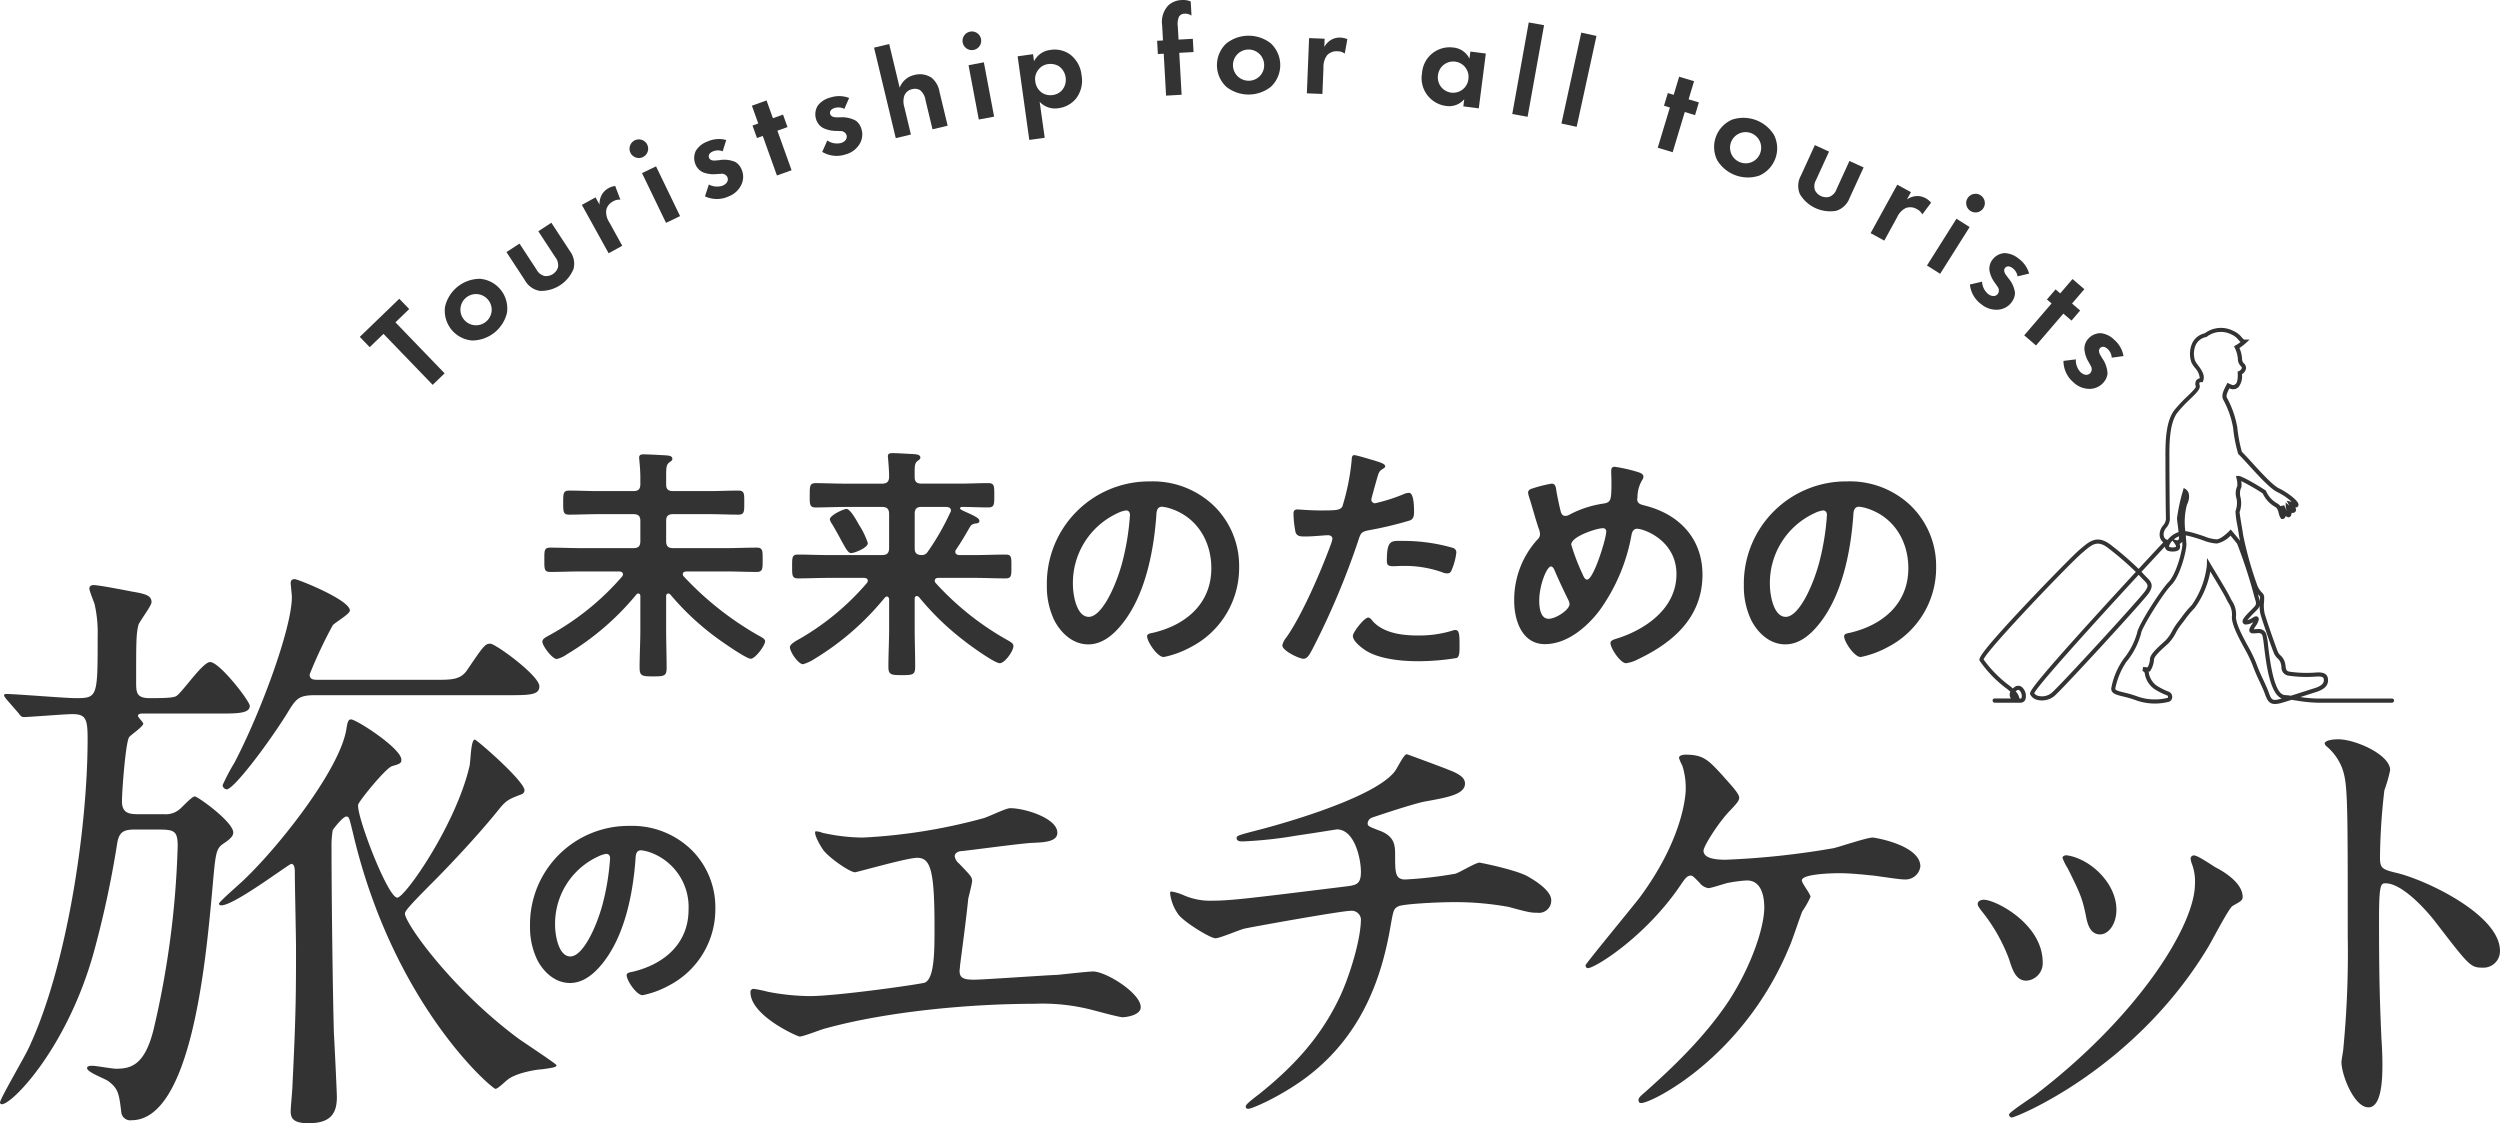 <svg height="180" viewBox="0 0 400.632 180" width="400.632" xmlns="http://www.w3.org/2000/svg" xmlns:xlink="http://www.w3.org/1999/xlink"><clipPath id="a"><path d="m0 0h400.632v180h-400.632z"/></clipPath><g clip-path="url(#a)" fill="#333"><path d="m96.433 90.331c0-.2-.08-.4-.359-.4a.3.3 0 0 0 -.278.159 42.983 42.983 0 0 1 -11.13 9.581 4.585 4.585 0 0 1 -1.631.756c-.715 0-2.305-2.108-2.305-2.784 0-.436.557-.715.915-.913a42.2 42.2 0 0 0 11.845-9.5.587.587 0 0 0 .159-.359c0-.357-.278-.437-.556-.478h-6.161c-1.67 0-3.3.082-4.929.082-.995 0-.955-.518-.955-1.95 0-1.47-.04-1.948.955-1.948 1.63 0 3.259.08 4.929.08h8.388c.8 0 1.113-.319 1.113-1.112v-3.26c0-.754-.318-1.072-1.113-1.072h-5.645c-1.55 0-3.1.079-4.651.079-.955 0-.955-.477-.955-1.947 0-1.432 0-1.909.955-1.909 1.55 0 3.1.08 4.651.08h5.645c.8 0 1.113-.319 1.113-1.113v-1.074c0-.914-.08-1.869-.159-2.743 0-.118-.04-.279-.04-.4 0-.518.357-.557.756-.557.755 0 2.662.117 3.538.158.318.039 1.034.039 1.034.557 0 .278-.2.357-.517.6-.437.357-.477.795-.477 2.147v1.391c0 .755.359 1.034 1.112 1.034h5.8c1.55 0 3.1-.08 4.652-.08.993 0 .954.516.954 1.909 0 1.431.039 1.947-.954 1.947-1.551 0-3.1-.079-4.652-.079h-5.8c-.795 0-1.112.319-1.112 1.072v3.261c0 .793.318 1.112 1.112 1.112h8.469c1.669 0 3.3-.08 4.929-.08.994 0 .954.517.954 1.948 0 1.391.04 1.95-.954 1.95-1.63 0-3.26-.082-4.929-.082h-6.361c-.278.041-.557.121-.557.439a.6.6 0 0 0 .158.357 50.34 50.34 0 0 0 11.965 9.461c.517.278 1.073.557 1.073.914 0 .715-1.59 2.822-2.305 2.822s-4.572-2.7-5.327-3.259a42.254 42.254 0 0 1 -7.552-7.037.494.494 0 0 0 -.318-.159c-.28 0-.359.238-.359.437v5.331c0 2.067.079 4.133.079 6.16 0 1.311-.436 1.352-2.146 1.352-1.749 0-2.187-.041-2.187-1.391 0-2.028.12-4.055.12-6.122z" transform="translate(6.185 5.182)"/><path d="m137.892 90.345c-.12 0-.319.118-.319.437v4.731c0 2.067.08 4.134.08 6.2 0 1.273-.437 1.311-2.147 1.311-1.669 0-2.146-.039-2.146-1.311 0-2.067.118-4.134.118-6.2v-4.651c-.04-.2-.118-.437-.357-.437-.12 0-.2.08-.318.158a43.634 43.634 0 0 1 -11.251 9.82 7.041 7.041 0 0 1 -1.868.874c-.756 0-2.107-1.987-2.107-2.742 0-.478 1.034-1.034 1.471-1.274a41.424 41.424 0 0 0 10.852-8.982.611.611 0 0 0 .159-.4c0-.319-.318-.438-.6-.438h-5.646c-1.669 0-3.3.081-4.929.081-.954 0-.954-.438-.954-1.909 0-1.51 0-1.908.954-1.908 1.63 0 3.26.079 4.929.079h8.547c.756 0 1.113-.317 1.113-1.112v-5.485c0-.795-.357-1.113-1.113-1.113h-6.042c-1.51 0-3.061.08-4.611.08-.994 0-.955-.516-.955-1.948 0-1.471 0-1.948.955-1.948 1.55 0 3.1.08 4.611.08h6.042c.756 0 1.113-.319 1.113-1.113 0-.874-.08-1.908-.158-2.822 0-.16-.04-.28-.04-.438 0-.477.357-.517.755-.517.755 0 2.584.118 3.458.159.359.04.995.079.995.556 0 .24-.2.357-.478.557-.4.319-.437.834-.437 1.67v.91c0 .756.359 1.034 1.113 1.034h6.083c1.51 0 3.061-.08 4.611-.08.994 0 .954.517.954 1.948 0 1.391.04 1.948-.954 1.948-1.432 0-2.823-.08-4.254-.08a.263.263 0 0 0 -.279.24c0 .158.557.4.716.477 1.71.755 2.385 1.112 2.385 1.508s-.4.4-.6.438a1.037 1.037 0 0 0 -.875.478c-.874 1.51-1.351 2.345-2.266 3.7a.554.554 0 0 0 -.118.357c0 .357.278.477.6.516h2.544c1.631 0 3.26-.079 4.93-.079.955 0 .914.477.914 1.908 0 1.391.041 1.909-.914 1.909-1.67 0-3.3-.081-4.93-.081h-5.878c-.279 0-.557.12-.557.438a.555.555 0 0 0 .12.357 45.7 45.7 0 0 0 11.607 9.222c.557.319.875.518.875.914 0 .8-1.392 2.743-2.187 2.743-.834 0-4.85-2.9-5.685-3.578a43.442 43.442 0 0 1 -7.275-7.036.59.59 0 0 0 -.357-.159m-10.491-6.873c-.477 0-.8-.6-1.59-2.028-.357-.676-.834-1.549-1.472-2.624a1.91 1.91 0 0 1 -.357-.755c0-.676 2.226-1.67 2.664-1.67.636 0 1.71 2.027 2.027 2.583a12.088 12.088 0 0 1 1.392 2.9c0 .756-2.147 1.59-2.664 1.59m15.98-6.839c0-.4-.318-.516-.675-.557h-4.055c-.756 0-1.074.319-1.074 1.113v5.486c0 .755.279 1.073 1.034 1.112a1.1 1.1 0 0 0 1.073-.557 38.955 38.955 0 0 0 3.579-6.241.554.554 0 0 0 .118-.357" transform="translate(9.008 5.167)"/><path d="m182.62 75.593a13.441 13.441 0 0 1 4.016 9.779 14.281 14.281 0 0 1 -7.753 12.84 15.419 15.419 0 0 1 -4.332 1.59c-1.034 0-2.664-2.464-2.664-3.34 0-.4.6-.477.994-.557 5.208-1.233 9.3-4.65 9.3-10.334 0-4.255-2.225-8.069-6.361-9.5a6.912 6.912 0 0 0 -1.51-.357c-.914 0-.914.873-.953 1.549-.438 5.8-1.829 12.88-5.645 17.452-1.313 1.59-3.062 3.06-5.249 3.06-2.425 0-4.332-1.748-5.406-3.777a12.44 12.44 0 0 1 -1.233-5.645 16.377 16.377 0 0 1 16.5-16.694 14.128 14.128 0 0 1 10.295 3.935m-15.463 1.153a12.3 12.3 0 0 0 -7.156 11.447c0 1.471.517 5.168 2.544 5.168 1.987 0 4.214-4.531 5.327-8.587a40.4 40.4 0 0 0 1.271-7.751c0-.4-.2-.716-.635-.716a4.439 4.439 0 0 0 -1.352.438" transform="translate(11.938 5.49)"/><path d="m205.891 68.7c.358.119 1.471.4 1.471.834 0 .2-.238.319-.357.4-.6.357-.636.517-.914 1.391-.118.438-.954 3.34-.954 3.539a.584.584 0 0 0 .6.594 27.94 27.94 0 0 0 4.611-1.47 2.131 2.131 0 0 1 .834-.2c.8 0 .8 2.425.8 3.021 0 .676-.08 1.233-.756 1.432a59.681 59.681 0 0 1 -6.519 1.549c-1.153.239-1.273.438-1.63 1.551a123.945 123.945 0 0 1 -7.394 17.53c-.517.955-.834 1.51-1.431 1.51-.636 0-3.379-1.273-3.379-2.146a2.958 2.958 0 0 1 .676-1.312c2.5-3.578 5.486-10.495 7.037-14.708a6.207 6.207 0 0 0 .318-1.034c0-.4-.318-.6-.716-.6-.557 0-2.305.2-3.538.2-.795 0-1.431.039-1.669-.715a17.052 17.052 0 0 1 -.319-2.9c0-.436.119-.715.6-.715.357 0 2.027.159 3.736.159 2.544 0 3.142-.039 3.5-.636a36.421 36.421 0 0 0 1.471-7.235c.04-.6.04-.995.437-.995.357 0 2.981.8 3.5.955m-.557 25.641c1.749 1.947 4.77 2.306 7.2 2.306a17.952 17.952 0 0 0 5.646-.8 1.371 1.371 0 0 1 .4-.08c.676 0 .676.914.676 2.5 0 .8.04 1.71-.438 1.987a37.894 37.894 0 0 1 -6.2.518c-2.625 0-6.281-.319-8.507-1.789-.636-.438-1.948-1.431-1.948-2.265 0-.6 1.828-2.942 2.464-2.942.278 0 .557.357.715.557m4.85-12.841a28.543 28.543 0 0 1 7.991 1.114.748.748 0 0 1 .557.795 9.978 9.978 0 0 1 -.756 2.783c-.159.357-.318.516-.715.516a2.134 2.134 0 0 1 -.835-.2 17.836 17.836 0 0 0 -6.321-.994c-.517 0-.994.039-1.51.039-.795 0-.994-.2-.994-.873 0-3.419.716-3.181 2.584-3.181" transform="translate(14.623 5.19)"/><path d="m245.422 70.393c.279.117.675.278.675.676 0 .278-.158.436-.278.674a5.327 5.327 0 0 0 -.675 2.585c0 .079-.041.278-.041.357 0 .8.756.874 1.312 1.034 5.447 1.391 9.143 5.287 9.143 11.051 0 6.718-4.57 10.812-10.256 13.517a5.921 5.921 0 0 1 -1.987.674c-.914 0-2.5-2.425-2.5-3.219 0-.477.6-.6 1.232-.8 4.612-1.51 9.342-4.889 9.342-10.256 0-5.407-5.206-7.275-6.321-7.275-.556 0-.795.518-.874.954a29.64 29.64 0 0 1 -5.094 12.09c-2.027 2.7-5.247 5.447-8.785 5.447-3.7 0-4.929-3.856-4.929-6.918a14.378 14.378 0 0 1 3.7-9.819 1.186 1.186 0 0 0 .437-.914 2.811 2.811 0 0 0 -.238-.954c-.557-1.67-.994-3.379-1.55-5.089a2.628 2.628 0 0 1 -.12-.594c0-.36.319-.559.636-.637a20.171 20.171 0 0 1 3.14-.795c.636 0 .676.636.755 1.153.159.953.477 2.463.716 3.379.119.357.278.635.716.635a1.342 1.342 0 0 0 .676-.2 16.548 16.548 0 0 1 5.287-1.748c1.351-.2 1.43-.438 1.43-3.459 0-.6-.039-1.192-.039-1.748 0-.4.079-.717.556-.717a24.253 24.253 0 0 1 3.936.916m-11.332 20.507c-.8-1.631-1.55-3.22-2.266-4.89-.08-.2-.278-.557-.557-.557-.635 0-1.868 2.942-1.868 5.486 0 1.034.158 2.9 1.51 2.9 1.153 0 3.34-1.431 3.34-2.345a1.485 1.485 0 0 0 -.159-.6m.437-8.944a32.586 32.586 0 0 0 1.63 4.333c.357.8.517 1.273.914 1.273 1.034 0 3.061-6.56 3.061-7.673a.5.5 0 0 0 -.557-.557c-.954 0-5.048 1.312-5.048 2.624" transform="translate(17.268 5.323)"/><path d="m286.368 75.593a13.44 13.44 0 0 1 4.015 9.779 14.28 14.28 0 0 1 -7.752 12.84 15.418 15.418 0 0 1 -4.331 1.588c-1.035 0-2.664-2.464-2.664-3.34 0-.4.6-.477.993-.557 5.208-1.233 9.3-4.65 9.3-10.334 0-4.255-2.225-8.069-6.361-9.5a6.907 6.907 0 0 0 -1.512-.357c-.913 0-.913.873-.953 1.549-.437 5.8-1.828 12.88-5.644 17.452-1.313 1.59-3.062 3.06-5.248 3.06-2.426 0-4.333-1.748-5.406-3.777a12.427 12.427 0 0 1 -1.234-5.645 16.377 16.377 0 0 1 16.5-16.694 14.129 14.129 0 0 1 10.3 3.935m-15.471 1.154a12.3 12.3 0 0 0 -7.155 11.448c0 1.471.517 5.168 2.544 5.168 1.986 0 4.214-4.531 5.327-8.587a40.489 40.489 0 0 0 1.271-7.751c0-.4-.2-.716-.635-.716a4.42 4.42 0 0 0 -1.352.438" transform="translate(19.887 5.49)"/><path d="m26.28 123.87a3.4 3.4 0 0 0 2.467-.76c.38-.284 1.993-2.085 2.467-2.085s6.167 4.078 6.167 5.786c0 .57-.474 1.043-1.612 1.8-1.234.855-1.234 1.613-1.8 7.968-1.043 11.387-3.415 36.338-12.9 36.338a1.445 1.445 0 0 1 -1.613-1.138c-.38-3.13-.475-3.89-2.088-5.124-.474-.378-3.415-1.422-3.415-2.088 0-.379.57-.379.854-.379.57 0 3.131.474 3.8.474 2.372 0 4.554-.568 5.977-6.167a144.988 144.988 0 0 0 3.89-29.506c0-2.467-.568-2.656-3.132-2.656h-3.805c-1.8 0-2.468.474-2.751 2.182a160.883 160.883 0 0 1 -3.8 17.646c-4.27 15.181-13 24.194-14.705 24.194a.3.3 0 0 1 -.281-.281c0-.57 3.89-7.21 4.553-8.633 6.167-13 9.488-35.294 9.488-49.62 0-3.227-.285-3.985-2.467-3.985-1.139 0-6.927.474-7.78.474-.38 0-.57-.284-.854-.663l-1.9-2.182c-.283-.381-.378-.476-.378-.665s.189-.189.378-.189c1.519 0 9.393.665 11.1.665 3.51 0 3.51-.192 3.51-9.964a20.628 20.628 0 0 0 -.474-5.028c-.095-.379-.855-2.182-.855-2.561s.285-.568.664-.568c.855 0 5.218.853 6.168 1.043 2.276.379 3.131.663 3.131 1.708 0 .568-1.9 3.035-2.089 3.606-.378 1.422-.378 2.845-.378 9.107 0 1.709 0 2.658 2.181 2.658 3.036 0 3.606-.095 4.174-.286.95-.474 4.27-5.5 5.5-5.5 1.518 0 6.356 6.262 6.356 7.021 0 1.234-1.993 1.234-5.124 1.234h-12.229c-.189 0-.57.095-.57.379 0 .189.855 1.044.855 1.233 0 .474-1.993 1.8-2.277 2.183-.57.948-1.139 8.728-1.139 10.245 0 2.089 1.329 2.089 2.941 2.089zm37.382 13.377c1.233 0 9.392-11.67 11.575-21.062.189-.665.189-4.27.854-4.27.283 0 7.969 6.642 7.969 8.16a.779.779 0 0 1 -.379.568c-1.993.759-2.468.948-3.511 2.182-4.079 5.123-9.772 10.91-10.531 11.67-4.27 4.269-4.744 4.933-4.744 5.312 0 1.518 7.5 12.144 18.311 20.115.948.662 5.977 3.983 5.977 4.173 0 .284-.285.379-2.372.665-.57 0-3.891.474-5.408 1.613-.285.188-1.614 1.517-1.994 1.517-.567 0-16.413-13.472-22.864-41.081-.57-2.278-.57-2.561-1.044-2.561-.568 0-2.086 1.993-2.181 2.182a15.277 15.277 0 0 0 -.191 2.845c0 7.591.191 23.149.38 29.7.095 1.612.475 9.393.475 10.246 0 2.753-1.139 4.175-4.555 4.175-2.372 0-2.847-.76-2.847-1.9 0-.663.285-3.511.285-4.174.57-11.481.57-15.087.57-22.107 0-1.708-.189-9.962-.189-11.859 0-.57 0-1.519-.57-1.519-.38 0-9.108 6.643-11.2 6.643-.095 0-.379 0-.379-.284s3.415-3.227 3.985-3.8c5.788-5.5 15.37-17.743 16.413-24.1.189-1.138.285-1.614.759-1.614.855 0 8.065 4.649 8.065 6.453 0 .567-.189.662-1.518 1.043-1.044.379-5.217 5.5-5.408 6.167-.284 1.8 4.744 14.895 6.263 14.895m-13.089-32.44c-2.847 0-3.131.571-4.744 3.227-3.511 5.5-8.445 11.86-9.487 11.86a.715.715 0 0 1 -.665-.665 33.838 33.838 0 0 1 1.9-3.606c4.174-7.968 9.2-21.537 9.2-26.565 0-.284-.191-1.991-.191-2.182 0-.379.1-.663.665-.663.474 0 8.823 3.321 8.823 5.028 0 .568-2.372 1.9-2.751 2.373a72.363 72.363 0 0 0 -3.7 7.873c0 .855.664.855 1.424.855h18.786c2.467 0 3.889 0 4.933-1.423 2.656-3.889 2.941-4.365 3.8-4.365s7.874 5.125 7.874 6.831c0 1.423-1.613 1.423-5.123 1.423z" transform="translate(0 6.604)"/><path d="m104.723 126.727a12.963 12.963 0 0 1 3.87 9.427 13.771 13.771 0 0 1 -7.473 12.378 14.9 14.9 0 0 1 -4.177 1.533c-1 0-2.567-2.376-2.567-3.22 0-.381.575-.46.958-.536 5.019-1.187 8.966-4.482 8.966-9.963a9.293 9.293 0 0 0 -6.131-9.158 6.658 6.658 0 0 0 -1.456-.345c-.881 0-.881.842-.919 1.493-.422 5.594-1.762 12.415-5.441 16.823-1.265 1.532-2.951 2.95-5.059 2.95-2.337 0-4.176-1.686-5.211-3.641a11.991 11.991 0 0 1 -1.189-5.441 15.787 15.787 0 0 1 15.9-16.093 13.624 13.624 0 0 1 9.924 3.793m-14.907 1.112a11.857 11.857 0 0 0 -6.9 11.035c0 1.418.5 4.981 2.453 4.981 1.916 0 4.062-4.369 5.135-8.277a38.954 38.954 0 0 0 1.226-7.472c0-.383-.192-.69-.613-.69a4.289 4.289 0 0 0 -1.3.422" transform="translate(6.044 9.418)"/><path d="m123.209 124.234a30.517 30.517 0 0 0 6.486.773 89.893 89.893 0 0 0 19.3-3.089c.694-.156 3.629-1.622 4.324-1.622 2.393 0 7.568 1.622 7.568 3.938 0 1.466-2.163 1.543-4.016 1.622-1.775.076-9.651 1.157-11.272 1.311-.309 0-1.16.155-1.16.849a1.883 1.883 0 0 0 .7 1.158c1.853 1.93 2.085 2.162 2.085 2.78 0 .463-.54 2.47-.618 2.857-.309 3.088-.849 7.1-1.312 10.654 0 .387-.078.7-.078.849 0 1.157.54 1.467 2.317 1.467 1.544 0 11.272-.7 13.358-.772.926-.078 4.863-.542 5.713-.542 2.085 0 7.645 3.475 7.645 5.714 0 1.391-2.626 1.622-2.857 1.622-.617 0-3.937-.927-4.864-1.157a31.587 31.587 0 0 0 -9.343-1c-10.346 0-23.627 1.235-33.433 3.938-.694.154-3.552 1.312-4.169 1.312-.31 0-7.877-3.32-7.877-7.1a.488.488 0 0 1 .54-.542 19.254 19.254 0 0 1 2.239.464 36.688 36.688 0 0 0 6.717.694c4.4 0 17.914-1.93 18.454-2.162 1.545-.694 1.545-5.019 1.545-8.88 0-9.11-.619-11.118-2.78-11.118-1.621 0-9.652 2.316-9.961 2.316-.772 0-3.861-2.084-5.018-3.473-.773-1.081-1.621-2.78-1.313-3.089a2.733 2.733 0 0 1 1.081.231" transform="translate(8.558 9.216)"/><path d="m218.725 114.736c1.853.693 2.7 1.312 2.7 2.238 0 1.776-3.011 2.239-6.332 2.857-1.545.231-8.262 2.47-8.647 2.625a1.085 1.085 0 0 0 -.619.849c0 .464.155.54 1.776 1.16 2.625.925 2.625 2.47 2.625 4.015 0 2.7 0 3.859 1.622 3.859a64.26 64.26 0 0 0 8.029-.925c.618-.156 3.243-1.776 3.861-1.776.154 0 5.946 1.158 7.8 2.239 1.622.927 3.707 2.392 3.707 3.783a1.966 1.966 0 0 1 -2.239 2.008c-.848 0-1.235 0-4.555-.927a47.623 47.623 0 0 0 -8.726-.772c-2.933 0-8.492.308-9.033.7-.772.385-.772.772-1.312 3.783-1.467 8.107-4.71 17.141-13.513 23.7-4.092 3.011-8.571 4.942-9.188 4.942-.155 0-.387-.076-.387-.31 0-.308.154-.539 2.084-2.007 6.1-4.865 10.192-9.651 13.049-15.752 1.545-3.319 3.32-9.11 3.32-12.353a1.48 1.48 0 0 0 -1.621-1.312c-1.544 0-16.06 2.625-17.064 2.856-.694.155-3.937 1.545-4.632 1.545-.849 0-5.328-2.78-6.023-3.938a7.152 7.152 0 0 1 -1.236-3.243c0-.23 0-.31.233-.31a8.7 8.7 0 0 1 2.007.619 10.412 10.412 0 0 0 4.4.849c3.089 0 6.1-.385 21.157-2.239 2.008-.233 2.779-.31 2.779-2.394s-1-6.795-3.861-6.795c-1 .156-3.86.618-6.486 1a66.384 66.384 0 0 1 -8.57.927c-.387 0-1 0-1-.539 0-.388.309-.464 3.552-1.313 1.545-.385 18.223-4.787 21.774-9.343.385-.462 1.466-2.78 1.93-2.78.076 0 6.332 2.318 6.639 2.472" transform="translate(13.344 8.601)"/><path d="m258.157 115.888c1.236 1.389 2.471 2.7 2.471 3.319 0 .464-.231.773-1.39 2.008-1.853 1.853-4.324 5.791-4.324 6.487 0 .927 1 1.466 3.552 1.466a130.376 130.376 0 0 0 17.3-1.854c1-.23 5.328-1.7 6.254-1.7.385 0 7.644 1.235 7.644 4.632a2.408 2.408 0 0 1 -2.548 2.084c-.849 0-4.246-.539-4.941-.617-1.622-.154-3.63-.387-5.561-.387-.771 0-5.945.079-5.945 1.16 0 .462 1.39 2.161 1.39 2.624a13.694 13.694 0 0 1 -1.312 2.318c-.385.926-1.7 4.941-2.085 5.711-7.334 17.76-22.081 25.018-23.7 25.018-.154 0-.463 0-.463-.464 0-.308.078-.463 1.081-1.312 4.246-3.783 9.5-8.725 13.435-14.67 3.629-5.637 5.636-11.737 5.636-14.9 0-1.621-.387-4.323-2.779-4.323a22.849 22.849 0 0 0 -3.011.385c-.463.076-2.7.849-3.166.849a2.232 2.232 0 0 1 -1.467-.927c-1-1-1.081-1.081-1.39-1.081-.617 0-1 .7-1.311 1.081-5.561 8.494-13.977 13.744-15.134 13.744-.31 0-.387-.308-.387-.464 0-.231 7.335-9.111 8.648-10.81 6.639-8.956 7.412-15.828 7.412-17.526a11.847 11.847 0 0 0 -.54-3.629 8.54 8.54 0 0 1 -.54-1.235c0-.542.926-.542 1.081-.542 2.856 0 3.628.849 6.1 3.553" transform="translate(18.08 8.606)"/><path d="m304.8 144.467a2.808 2.808 0 0 1 -2.625 2.934c-1.7 0-2.239-1.776-2.78-3.475a27.6 27.6 0 0 0 -4.479-7.8c-.385-.54-.54-.771-.54-1 0-.462.464-.693 1-.693 1.853 0 9.419 3.861 9.419 10.037m23.859-15.906a4.9 4.9 0 0 1 -.155-.7.524.524 0 0 1 .54-.539c.619 0 2.935 1.62 3.475 1.93 1.236.617 4.324 2.47 4.324 4.709 0 .618-.308.7-1.621 1.467-.617.385-3.32 5.636-3.937 6.641-11.814 19.611-30.807 27.256-31.426 27.256a.5.5 0 0 1 -.463-.463c0-.386 3.629-2.7 4.324-3.244 16.446-12.585 25.48-27.1 25.48-33.741a7.842 7.842 0 0 0 -.54-3.32m-12.045 7.489c0 2.24-1.235 3.938-2.625 3.938-1.7 0-2.084-1.93-2.317-3.243-.54-2.47-.772-3.165-2.857-7.335a8.774 8.774 0 0 1 -.848-1.7c0-.231.386-.462.772-.385 3.629.539 7.875 4.4 7.875 8.724" transform="translate(22.553 9.754)"/><path d="m348.18 110.041c2.779 0 8.339 2.47 8.339 4.942a22.464 22.464 0 0 1 -.927 3.243 100.043 100.043 0 0 0 -.7 10.733c0 1.7.309 1.93 2.548 2.47 4.71 1.081 16.678 6.718 16.678 12.509a2.643 2.643 0 0 1 -2.78 2.7c-1.93 0-2.162-.31-7.335-7.026-2.162-2.857-5.791-6.487-8.184-6.487-.772 0-1.081 0-1.081 5.714 0 8.184.076 12.277.387 19.225.076.851.154 2.781.154 3.938 0 1.93 0 7.026-2.239 7.026-2.316 0-4.324-5.25-4.324-7.257 0-.308.308-1.93.308-2.238a159.538 159.538 0 0 0 .7-17.913c0-22.085 0-24.554-.926-27.026a8.571 8.571 0 0 0 -2.626-3.551l-.155-.31c.079-.693 2.085-.693 2.163-.693" transform="translate(26.509 8.431)"/><path d="m59.266 48.249 7.883 8.171-1.913 1.846-7.883-8.171-2.209 2.131-1.59-1.649 6.33-6.107 1.591 1.648z" transform="translate(4.103 3.407)"/><path d="m71.852 41.5a4.773 4.773 0 0 1 4.324 5.422 5.759 5.759 0 0 1 -5.6 4.464 4.773 4.773 0 0 1 -4.325-5.422 5.759 5.759 0 0 1 5.6-4.464m1.32 3.395a2.5 2.5 0 1 0 -.4 3.507 2.471 2.471 0 0 0 .4-3.507" transform="translate(5.072 3.179)"/><path d="m77.475 36.493 2.746 4.193a1.99 1.99 0 0 0 1.3 1.01 2.012 2.012 0 0 0 2.122-1.39 1.987 1.987 0 0 0 -.407-1.592l-2.746-4.194 2.089-1.367 2.97 4.537a3.347 3.347 0 0 1 .584 2.87 5.65 5.65 0 0 1 -5.376 3.519 3.351 3.351 0 0 1 -2.4-1.683l-2.97-4.536z" transform="translate(5.776 2.54)"/><path d="m86.611 30.714 2.189-1.206.643 1.165a2.981 2.981 0 0 1 .375-1.608 2.709 2.709 0 0 1 1.1-1.052 3.068 3.068 0 0 1 1.029-.334l.84 2.2a1.869 1.869 0 0 0 -1.178.276 2.034 2.034 0 0 0 -1.1 1.428 3.041 3.041 0 0 0 .518 1.956l2.055 3.725-2.184 1.2z" transform="translate(6.636 2.121)"/><path d="m94.552 20.894a1.493 1.493 0 1 1 -.7 1.994 1.5 1.5 0 0 1 .7-1.994m3.4 4.172 3.852 7.974-2.247 1.085-3.852-7.974z" transform="translate(7.179 1.59)"/><path d="m107.894 22.665a2.072 2.072 0 0 0 -1.569.013c-.547.229-.776.635-.61 1.031.086.208.315.489 1.044.428l.618-.059a4.549 4.549 0 0 1 2.566.3 2.574 2.574 0 0 1 .983 1.185 2.943 2.943 0 0 1 -.038 2.455 3.722 3.722 0 0 1 -2.091 1.895 4.471 4.471 0 0 1 -3.738-.033l.623-1.9a2.744 2.744 0 0 0 2.206.185c.643-.268 1-.793.762-1.36a.989.989 0 0 0 -1.065-.531l-.608.032a4.775 4.775 0 0 1 -2.164-.248 2.374 2.374 0 0 1 -1.279-1.306 2.634 2.634 0 0 1 .076-2.2 3.656 3.656 0 0 1 1.887-1.477 4.415 4.415 0 0 1 2.967-.221z" transform="translate(7.916 1.585)"/><path d="m116.007 19.8 2.273 6.334-2.349.843-2.273-6.335-.923.333-.719-2 .925-.331-1.023-2.85 2.349-.842 1.023 2.848 1.616-.58.719 2z" transform="translate(8.574 1.145)"/><path d="m126.016 16.354a2.071 2.071 0 0 0 -1.562-.146c-.568.172-.838.553-.713.965.066.215.265.518 1 .532h.62a4.54 4.54 0 0 1 2.523.56 2.573 2.573 0 0 1 .858 1.279 2.943 2.943 0 0 1 -.286 2.44 3.722 3.722 0 0 1 -2.273 1.672 4.472 4.472 0 0 1 -3.716-.412l.814-1.829a2.747 2.747 0 0 0 2.176.41c.666-.2 1.073-.69.9-1.277a.988.988 0 0 0 -1.006-.636l-.606-.029a4.806 4.806 0 0 1 -2.131-.466 2.374 2.374 0 0 1 -1.139-1.429 2.635 2.635 0 0 1 .3-2.187 3.661 3.661 0 0 1 2.029-1.278 4.408 4.408 0 0 1 2.974.082z" transform="translate(9.297 1.096)"/><path d="m130.1 7.134 2.427-.582 1.677 7a3.257 3.257 0 0 1 2.332-2.03 3.386 3.386 0 0 1 2.8.444 3.729 3.729 0 0 1 1.259 2.265l1.3 5.41-2.427.581-1.126-4.694a2.531 2.531 0 0 0 -.862-1.58 1.6 1.6 0 0 0 -1.239-.167 1.7 1.7 0 0 0 -1.31 1.114 3.046 3.046 0 0 0 .023 1.76l1.053 4.4-2.426.582z" transform="translate(9.968 .502)"/><path d="m144.484 4.71a1.494 1.494 0 1 1 -1.184 1.745 1.5 1.5 0 0 1 1.189-1.745m2.2 4.916 1.644 8.707-2.453.463-1.644-8.705z" transform="translate(10.976 .359)"/><path d="m155.813 21.513-2.471.346-1.87-13.4 2.47-.345.158 1.134a3.368 3.368 0 0 1 2.658-1.816 4.23 4.23 0 0 1 3.16.757 4.774 4.774 0 0 1 1.8 3.3 4.736 4.736 0 0 1 -.883 3.736 4.335 4.335 0 0 1 -2.819 1.549 3.355 3.355 0 0 1 -3.012-1.025zm-.937-11a2.354 2.354 0 0 0 -.567 2 2.517 2.517 0 0 0 1.076 1.79 2.425 2.425 0 0 0 1.7.361 2.366 2.366 0 0 0 1.573-.859 2.6 2.6 0 0 0 .509-1.97 2.66 2.66 0 0 0 -1.006-1.739 2.611 2.611 0 0 0 -1.769-.393 2.258 2.258 0 0 0 -1.518.811" transform="translate(11.605 .565)"/><path d="m175.786 8.468.375 6.718-2.491.139-.375-6.718-.94.053-.118-2.123.939-.054-.135-2.429a3.865 3.865 0 0 1 .989-3.19 3.322 3.322 0 0 1 2.144-.857 3.219 3.219 0 0 1 1.447.227l.126 2.266a1.732 1.732 0 0 0 -1.142-.3.988.988 0 0 0 -.874.5 2.934 2.934 0 0 0 -.18 1.546l.117 2.1 2.287-.128.12 2.123z" transform="translate(13.196)"/><path d="m189.78 6.549a4.772 4.772 0 0 1 .025 6.933 5.757 5.757 0 0 1 -7.158.026 4.771 4.771 0 0 1 -.026-6.933 5.759 5.759 0 0 1 7.159-.026m-1.072 3.481a2.5 2.5 0 1 0 -2.486 2.5 2.47 2.47 0 0 0 2.486-2.5" transform="translate(13.878 .407)"/><path d="m194.882 5.677 2.491.1-.054 1.329a3 3 0 0 1 1.154-1.181 2.7 2.7 0 0 1 1.487-.325 3.06 3.06 0 0 1 1.055.248l-.422 2.316a1.869 1.869 0 0 0 -1.151-.374 2.038 2.038 0 0 0 -1.684.648 3.046 3.046 0 0 0 -.57 1.941l-.171 4.249-2.492-.1z" transform="translate(14.903 .428)"/><path d="m219.419 7.721 2.475.318-1.129 8.786-2.475-.319.145-1.136a3.175 3.175 0 0 1 -2.881 1.073 4.494 4.494 0 0 1 -3.881-5.264 4.429 4.429 0 0 1 4.962-4.106 3.208 3.208 0 0 1 2.638 1.783zm-5.19 3.788a2.456 2.456 0 1 0 4.871.626 2.456 2.456 0 1 0 -4.871-.626" transform="translate(16.213 .539)"/><path d="m0 0h14.917v2.497h-14.917z" transform="matrix(.177 -.984 .984 .177 242.344 18.274)"/><path d="m0 0h14.911v2.495h-14.911z" transform="matrix(.213 -.977 .977 .213 250.226 19.795)"/><path d="m251.086 17.076-1.943 6.444-2.389-.72 1.942-6.444-.94-.283.614-2.037.941.283.873-2.9 2.389.72-.873 2.9 1.645.5-.615 2.037z" transform="translate(18.905 .875)"/><path d="m264.751 20.3a4.775 4.775 0 0 1 -2.389 6.509 5.76 5.76 0 0 1 -6.72-2.469 4.772 4.772 0 0 1 2.39-6.508 5.756 5.756 0 0 1 6.719 2.468m-2.216 2.89a2.495 2.495 0 1 0 -3.2 1.482 2.471 2.471 0 0 0 3.2-1.482" transform="translate(19.547 1.34)"/><path d="m272.6 22.639-2.085 4.561a1.988 1.988 0 0 0 -.164 1.634 2.01 2.01 0 0 0 2.305 1.054 1.989 1.989 0 0 0 1.132-1.192l2.084-4.555 2.268 1.038-2.254 4.921a3.345 3.345 0 0 1 -2.118 2.022 5.642 5.642 0 0 1 -5.838-2.671 3.348 3.348 0 0 1 .146-2.924l2.254-4.928z" transform="translate(20.506 1.655)"/><path d="m282.713 27.491 2.188 1.2-.641 1.166a3 3 0 0 1 1.559-.544 2.711 2.711 0 0 1 1.479.369 3.06 3.06 0 0 1 .833.691l-1.409 1.887a1.883 1.883 0 0 0 -.866-.849 2.041 2.041 0 0 0 -1.8-.17 3.035 3.035 0 0 0 -1.377 1.485l-2.051 3.73-2.188-1.2z" transform="translate(21.332 2.106)"/><path d="m293.665 34.175-4.726 7.493-2.111-1.332 4.725-7.493zm1.738-5.1a1.494 1.494 0 1 1 -2.06.467 1.5 1.5 0 0 1 2.06-.467" transform="translate(21.975 2.21)"/><path d="m300.858 41.4a2.08 2.08 0 0 0 -.823-1.337c-.479-.35-.945-.337-1.2.01-.133.182-.255.523.172 1.116l.37.5a4.521 4.521 0 0 1 1.068 2.353 2.571 2.571 0 0 1 -.506 1.455 2.944 2.944 0 0 1 -2.122 1.237 3.721 3.721 0 0 1 -2.7-.811 4.471 4.471 0 0 1 -1.9-3.219l1.95-.449a2.751 2.751 0 0 0 .982 1.985c.561.411 1.2.445 1.558-.052a.986.986 0 0 0 -.1-1.185l-.34-.5a4.762 4.762 0 0 1 -.908-1.983 2.374 2.374 0 0 1 .458-1.769 2.63 2.63 0 0 1 1.926-1.076 3.66 3.66 0 0 1 2.242.854 4.412 4.412 0 0 1 1.723 2.427z" transform="translate(22.464 2.886)"/><path d="m314.883 53.52a2.081 2.081 0 0 0 -.683-1.415c-.44-.4-.905-.431-1.193-.112-.152.168-.308.494.057 1.128l.318.533a4.535 4.535 0 0 1 .823 2.45 2.576 2.576 0 0 1 -.652 1.4 2.945 2.945 0 0 1 -2.237 1.014 3.72 3.72 0 0 1 -2.605-1.083 4.473 4.473 0 0 1 -1.566-3.4l1.986-.248a2.749 2.749 0 0 0 .773 2.075c.518.466 1.145.564 1.557.109a.988.988 0 0 0 .025-1.19l-.287-.535a4.772 4.772 0 0 1 -.7-2.065 2.376 2.376 0 0 1 .636-1.714 2.628 2.628 0 0 1 2.026-.872 3.654 3.654 0 0 1 2.142 1.077 4.42 4.42 0 0 1 1.466 2.59z" transform="translate(23.531 3.8)"/><path d="m307.575 47.073-4.385 5.107-1.89-1.625 4.385-5.107-.745-.64 1.386-1.615.745.64 1.972-2.3 1.895 1.627-1.973 2.3 1.3 1.119-1.386 1.615z" transform="translate(23.083 3.182)"/><path d="m341.977 109.076c-.846 0-1.2-.515-1.587-1.6-.217-.618-.528-1.282-.855-1.984a29.744 29.744 0 0 1 -1.176-2.777 21.536 21.536 0 0 0 -1.262-2.57c-.943-1.746-2.012-3.727-2.006-5.019a3.291 3.291 0 0 0 -.5-2.164 6.449 6.449 0 0 1 -.367-.669c-.353-.758-1.788-3.126-2.56-4.4-.008-.014-.016-.027-.024-.04a14.26 14.26 0 0 1 -2.511 5.842 15.641 15.641 0 0 0 -1.576 1.892c-.226.3-.446.594-.66.861a9.446 9.446 0 0 0 -.774 1.217 7.071 7.071 0 0 1 -1.167 1.667c-.136.129-.3.277-.476.437-.648.585-1.854 1.673-1.854 2.164a3.992 3.992 0 0 1 -.562 1.78l-.1.169-.229-.016a1.358 1.358 0 0 1 .087.42 3.24 3.24 0 0 0 1.113 1.774 10.207 10.207 0 0 0 1.946 1.01.879.879 0 0 1 .649.865.77.77 0 0 1 -.577.8 9.031 9.031 0 0 1 -5.188-.238 16.471 16.471 0 0 0 -2.125-.628c-1.086-.262-1.943-.468-1.868-1.339a11.761 11.761 0 0 1 1.968-4.67 11.712 11.712 0 0 0 2.168-4.166c.09-1.093 3.7-6.786 5.048-8.167 1.266-1.3 2.208-5.121 2.208-6 0-.108-.011-.271-.027-.476a.929.929 0 0 1 -.425.376.892.892 0 0 1 -.024.854c-.281.4-1.207.442-1.695.289a.757.757 0 0 1 -.628-.718v-.006c-1.192 1.28-2.459 2.644-3.757 4.049.115.119.22.23.311.334.168.186.331.348.478.5.719.717 1.288 1.284.362 2.612-.965 1.386-13.988 15.564-15.146 16.489a3.106 3.106 0 0 1 -2.64.6 1.687 1.687 0 0 1 -1.192-.893c-.139-.323-.311-.726 10.7-12.834 2.179-2.4 4.376-4.789 6.224-6.789a50.066 50.066 0 0 0 -4.453-3.841c-1.7-1.294-2.542-.579-3.93.605l-.254.216c-1.943 1.642-15.241 15.516-15.763 17.052a19.5 19.5 0 0 0 4.083 4.145 7.884 7.884 0 0 1 .61.5c.064-.059.132-.118.208-.178a.966.966 0 0 1 1.2-.085 1.927 1.927 0 0 1 .63 1.923.811.811 0 0 1 -.784.621h-4.161a.345.345 0 0 1 -.336-.339.305.305 0 0 1 .289-.338h2.642a.948.948 0 0 1 -.187-.477 1 1 0 0 1 .1-.606 6.7 6.7 0 0 0 -.6-.5 18.979 18.979 0 0 1 -4.319-4.465c-.142-.313-.356-.787 7.281-8.9 3.86-4.1 7.909-8.2 8.687-8.856l.251-.214c1.413-1.2 2.631-2.24 4.753-.629a51.058 51.058 0 0 1 4.5 3.881c1.885-2.04 3.347-3.612 3.948-4.257a1.566 1.566 0 0 1 -.581-1.309 2.312 2.312 0 0 1 .566-1.409 1.694 1.694 0 0 0 .447-1.093c-.042-1.142-.081-6.86-.081-8.972v-.59c-.014-2.378-.034-5.971 1.471-7.864a22.809 22.809 0 0 1 2.069-2.192c.55-.531 1.381-1.332 1.328-1.55a1.108 1.108 0 0 1 .078-.98.867.867 0 0 1 .552-.321 2.694 2.694 0 0 0 -.772-1.682 4.555 4.555 0 0 1 -.562-.872 4.189 4.189 0 0 1 .148-3.13 2.942 2.942 0 0 1 1.995-1.541 4.328 4.328 0 0 1 4.549-.392 3.558 3.558 0 0 1 1.376 1.051c.2.226.315.355.425.355h.834l-.612.566a7.4 7.4 0 0 1 -1.024.783 4.912 4.912 0 0 1 .427 1.809.914.914 0 0 0 .3.659.968.968 0 0 1 .315.9 1.4 1.4 0 0 1 -.634.831 2.849 2.849 0 0 1 -.533 2.043 1.216 1.216 0 0 1 -1.474.211l-.01.019c-.217.422-.582 1.129-.411 1.462a15.429 15.429 0 0 1 1.684 4.83 23.691 23.691 0 0 0 .722 3.864c.4.386.984 1.023 1.65 1.754 1.4 1.54 3.325 3.648 4.31 4.111 1.172.552 3.3 2.041 3.117 2.721a.463.463 0 0 1 -.243.3.514.514 0 0 1 -.272.044.651.651 0 0 1 .1.539.468.468 0 0 1 -.3.29.641.641 0 0 1 -.391.025 1.089 1.089 0 0 1 -.106.464.428.428 0 0 1 -.425.255.716.716 0 0 1 -.409-.239.661.661 0 0 1 -.132.321.5.5 0 0 1 -.4.192h-.159l-.1-.126a2.555 2.555 0 0 1 -.343-.852 1.994 1.994 0 0 0 -.338-.807c-.066-.052-.157-.11-.265-.181a4.71 4.71 0 0 1 -1.946-2.14 33.311 33.311 0 0 0 -3.443-1.973c.11.765.025 1.078-.09 1.223a2.521 2.521 0 0 0 -.012 1.442 4.126 4.126 0 0 1 -.112 2.151 1.4 1.4 0 0 0 -.044.165c-.008.168.179 1.284.314 2.1.1.587.195 1.169.255 1.585a56.64 56.64 0 0 0 2.282 8.1 3.465 3.465 0 0 0 .728 1.1 1.033 1.033 0 0 1 .357.863c0 .2-.012.422-.025.65a5.7 5.7 0 0 0 .095 1.822c.235.9 1.866 5.616 2.154 6.229a1.823 1.823 0 0 0 .4.516 2.368 2.368 0 0 1 .684 1.084 4.166 4.166 0 0 1 .129.689c.066.522.089.718.657.83a19.21 19.21 0 0 0 4.07.138c.662-.047 1.893-.145 2.052.97.143 1-.48 1.708-1.908 2.153-.537.169-1.171.371-1.835.585l-.674.215a20.585 20.585 0 0 0 3.587.236h11.1a.328.328 0 0 1 .328.327.368.368 0 0 1 -.328.352h-11.1a22.619 22.619 0 0 1 -3.962-.311c-.323-.051-.654-.1-1.05-.153-.517.163-1.009.314-1.445.444a4.4 4.4 0 0 1 -1.208.221m-10.884-23.4.589 1c.093.158.282.47.524.87.832 1.374 2.225 3.671 2.594 4.46a5.912 5.912 0 0 0 .333.606 3.889 3.889 0 0 1 .6 2.509c0 1.123 1.022 3.026 1.928 4.7a21.694 21.694 0 0 1 1.3 2.665 28.761 28.761 0 0 0 1.151 2.715c.334.718.65 1.4.879 2.044.43 1.217.6 1.383 1.991.97l.087-.026c-1.9-.757-2.479-5.477-2.837-8.374a13.908 13.908 0 0 0 -.258-1.7c-.177-.432-.417-.431-.994-.383a4.039 4.039 0 0 1 -.587.019.525.525 0 0 1 -.474-.273c-.171-.337.087-.736.416-1.241.056-.087.123-.191.186-.294a2.421 2.421 0 0 1 -1.164.391.518.518 0 0 1 -.533-.3c-.178-.427.281-.953 1.371-2.051.156-.157.3-.306.425-.433.427-.453.367-.649.167-1.3-.066-.213-.14-.458-.208-.749a78.447 78.447 0 0 0 -2.658-8.106c-.27-.351-.767-.95-1.058-1.3a4.24 4.24 0 0 1 -2.194 1.263 6.856 6.856 0 0 1 -2.219-.522c-.67-.226-1.428-.482-2.334-.7a2.8 2.8 0 0 0 -.431-.071c.012.133.023.261.033.379.041.479.073.857.073 1.077 0 1-.967 4.993-2.393 6.454-1.452 1.487-4.8 6.962-4.865 7.763a11.939 11.939 0 0 1 -2.372 4.591 11.809 11.809 0 0 0 -1.763 4.249c-.025.282.355.4 1.367.645a16.936 16.936 0 0 1 2.207.652 8.347 8.347 0 0 0 4.792.215c.022-.005.086-.022.083-.15 0-.111-.064-.221-.13-.235a10.442 10.442 0 0 1 -2.128-1.079 3.765 3.765 0 0 1 -1.449-2.311.52.52 0 0 0 -.387-.525l.086-.649.736.053a3.065 3.065 0 0 0 .372-1.266c0-.725.9-1.591 2.068-2.651.173-.156.333-.3.466-.426a6.508 6.508 0 0 0 1.046-1.515 9.952 9.952 0 0 1 .834-1.3c.209-.261.425-.548.646-.843a15.989 15.989 0 0 1 1.649-1.973 13.7 13.7 0 0 0 2.412-6.378zm-30.057 22.525h.183c.049 0 .118 0 .165-.15a1.29 1.29 0 0 0 -.375-1.188c-.091-.062-.214-.1-.424.06-.056.044-.108.088-.154.131a2.167 2.167 0 0 1 .605 1.146m2.365-.851a1.156 1.156 0 0 0 .706.434 2.43 2.43 0 0 0 2.07-.479c1.148-.917 14.061-14.978 15.019-16.352.61-.876.4-1.085-.287-1.775-.155-.155-.325-.325-.5-.521-.081-.089-.171-.186-.27-.289-7.634 8.268-16.157 17.709-16.736 18.982m35.927-10.29a1.21 1.21 0 0 1 1.253.809 10.481 10.481 0 0 1 .3 1.871c.311 2.522.957 7.767 2.662 7.9.385.03.714.064 1.006.1.641-.2 1.315-.418 1.959-.623.665-.213 1.3-.417 1.839-.585 1.589-.5 1.494-1.155 1.454-1.435s-.172-.5-1.353-.409a20 20 0 0 1 -4.246-.15 1.316 1.316 0 0 1 -1.18-1.39 3.511 3.511 0 0 0 -.108-.585 1.737 1.737 0 0 0 -.522-.811 2.468 2.468 0 0 1 -.524-.7c-.307-.651-1.948-5.394-2.2-6.343a5.029 5.029 0 0 1 -.143-1.375 1.881 1.881 0 0 1 -.436.666c-.125.132-.276.283-.436.445a13.565 13.565 0 0 0 -1.1 1.2 3.032 3.032 0 0 0 .8-.367c.325-.195.582-.349.831-.195a.455.455 0 0 1 .2.458 2.634 2.634 0 0 1 -.5 1.051c-.092.143-.229.355-.306.506.122 0 .236-.012.349-.02s.261-.019.4-.019m-.074-5.564c.054.211.11.394.16.558.06.2.116.379.151.554.011-.186.019-.367.019-.537a.412.412 0 0 0 -.172-.406c-.047-.048-.1-.1-.158-.169m-13.688-8.6a1.938 1.938 0 0 0 -.571.942c.006.016.071.076.257.116a1.466 1.466 0 0 0 .884-.075 1.122 1.122 0 0 0 -.236-.532zm9.332-1.781.237.281c.035.041.826.976 1.25 1.519-.082-.363-.138-.646-.163-.814-.058-.412-.155-.99-.252-1.571a14.112 14.112 0 0 1 -.315-2.308 2.115 2.115 0 0 1 .064-.25 3.517 3.517 0 0 0 .1-1.833 2.769 2.769 0 0 1 .1-1.938l.019-.031a3.365 3.365 0 0 0 -.12-1.253l-.081-.394h.4c.555 0 3.122 1.523 4.31 2.3l.089.058.038.1a4.006 4.006 0 0 0 1.732 1.922c.126.083.233.154.31.214a1.01 1.01 0 0 1 .227.258l.626-.154a3.879 3.879 0 0 0 .426.883c-.04-.112-.1-.248-.169-.422l-.037-.913.544.465.068.08c-.034-.058-.07-.119-.105-.184l-.352-.634.708.155a1.016 1.016 0 0 1 .129.037 9.9 9.9 0 0 0 -2.343-1.586c-1.1-.519-2.994-2.595-4.514-4.262-.687-.754-1.28-1.4-1.668-1.767l-.075-.107a22.014 22.014 0 0 1 -.8-4.108 14.636 14.636 0 0 0 -1.59-4.554c-.352-.687.074-1.513.385-2.117.054-.1.1-.2.142-.283l.138-.294.295.135c.6.272.7.32 1.067.013.271-.229.335-1.153.292-1.706l-.018-.24.225-.09a.841.841 0 0 0 .458-.5c.017-.07-.025-.133-.181-.318a1.531 1.531 0 0 1 -.456-1.107 4.832 4.832 0 0 0 -.483-1.773l-.132-.277.267-.151a6.921 6.921 0 0 0 .775-.525 3.3 3.3 0 0 1 -.315-.329 2.9 2.9 0 0 0 -1.135-.879 3.684 3.684 0 0 0 -3.922.331l-.061.055-.082.019a2.34 2.34 0 0 0 -1.643 1.22 3.515 3.515 0 0 0 -.127 2.578 4.189 4.189 0 0 0 .482.733c.517.691 1.161 1.552.818 2.489l-.075.2-.219.01c-.231.011-.287.062-.3.078s-.061.108.025.419c.163.589-.5 1.228-1.505 2.2a21.829 21.829 0 0 0 -2.011 2.127c-1.362 1.713-1.341 5.168-1.329 7.453v.593c0 2.361.042 7.88.081 8.949a2.284 2.284 0 0 1 -.57 1.5 1.718 1.718 0 0 0 -.444 1.027c0 .745.479.88.534.891l.13.031a3.73 3.73 0 0 1 .657-.666 3.356 3.356 0 0 1 1.083-.572c-.038-.369-.088-.755-.125-1.038-.064-.486-.117-.907-.129-1.187a29.037 29.037 0 0 1 .958-4.422l.123-.438.377.255c.04.028.972.687.131 2.462a10.79 10.79 0 0 0 -.249 4.231 3.277 3.277 0 0 1 .638.094c.933.228 1.705.489 2.387.718a6.222 6.222 0 0 0 1.981.489c.652-.029 1.692-.984 2.006-1.317zm-9.131 1.592.48.127a.284.284 0 0 0 .32-.165 1.341 1.341 0 0 0 .031-.461 2.732 2.732 0 0 0 -.729.416c-.036.027-.07.055-.1.083" transform="translate(22.572 3.739)"/></g></svg>